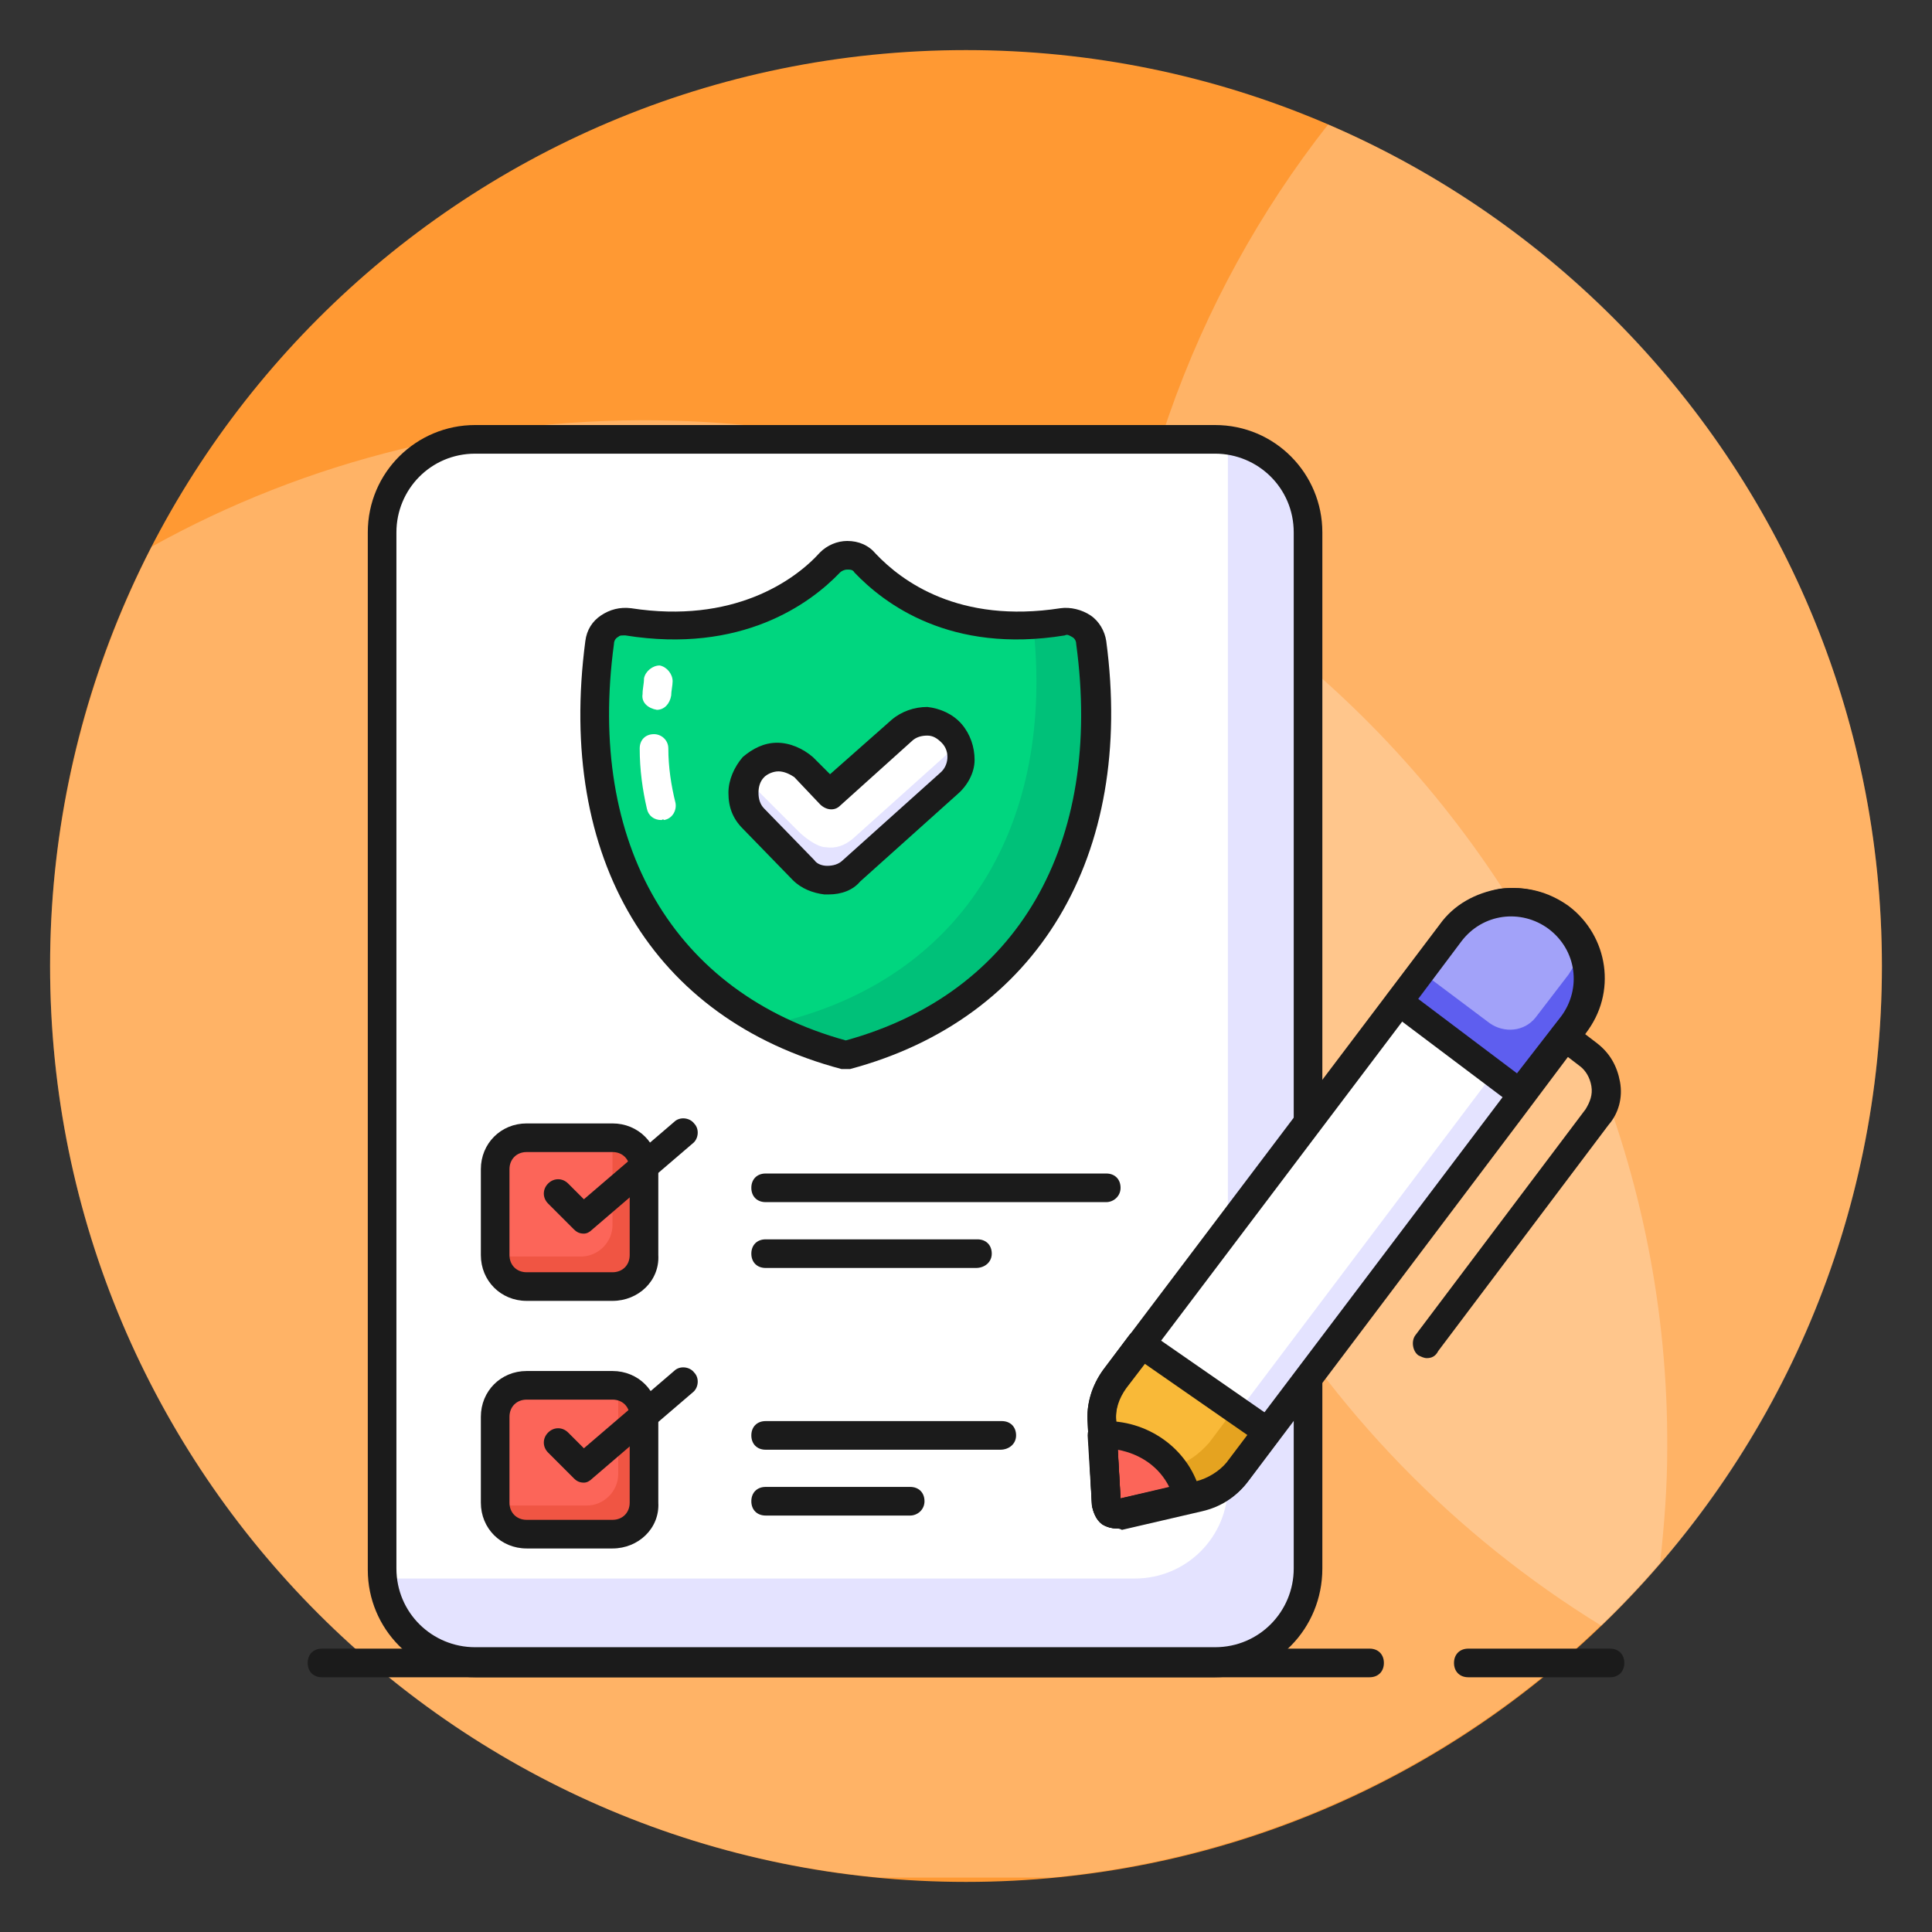 <?xml version="1.0" encoding="UTF-8"?> <svg xmlns="http://www.w3.org/2000/svg" id="Layer_1" viewBox="0 0 135 135"><rect x="0" y="0" width="135" height="135" fill="#333333" stroke="none"/><g><g><g><g><path d="m131.5 67.5c0 35.3-28.6 64-64 64-35.3 0-64-28.6-64-64 0-35.3 28.6-64 64-64 35.4 0 64 28.7 64 64z" fill="#f93"></path></g><g opacity=".25"><path d="m116.5 101.2c0 2.7-.2 5.3-.5 8-10.5 12.2-25.6 20.4-42.6 22h-11.9c-32.6-3-58-30.4-58-63.7 0-10.5 2.6-20.5 7.1-29.3 10.8-6 23.3-9.2 36.6-8.8 38.5 1.1 69.5 33.2 69.3 71.8z" fill="#fff"></path></g><g opacity=".25"><path d="m131.5 67.5c0 18.1-7.5 34.5-19.6 46.1-20.5-12.6-34.2-35.2-34.2-61 0-16.5 5.6-31.8 15.1-43.9 22.7 9.7 38.7 32.4 38.7 58.8z" fill="#fff"></path></g></g></g><g><g><path d="m95.7 117.2h-73.2c-.6 0-1-.4-1-1s.4-1 1-1h73.2c.6 0 1 .4 1 1s-.4 1-1 1z" fill="#1b1b1b"></path></g><g><path d="m112.5 117.2h-9.9c-.6 0-1-.4-1-1s.4-1 1-1h9.9c.6 0 1 .4 1 1s-.4 1-1 1z" fill="#1b1b1b"></path></g></g><g><g><path d="m91.4 37.2v72.4c0 3.6-2.9 6.5-6.5 6.5h-51.7c-3.6 0-6.5-2.9-6.5-6.5v-72.4c0-3.6 2.9-6.5 6.5-6.5h51.7c3.6 0 6.5 2.9 6.5 6.5z" fill="#fff"></path></g><g><path d="m91.4 37.2v72.4c0 3.6-2.9 6.5-6.5 6.5h-51.7c-3.4 0-6.2-2.6-6.5-5.9.3 0 .6.1.9.1h51.7c3.6 0 6.5-2.9 6.5-6.5v-72.4c0-.2 0-.4 0-.7 3.2.5 5.6 3.2 5.6 6.5z" fill="#e4e3ff"></path></g><g><path d="m45.1 81.7v6c0 1.2-1 2.2-2.2 2.2h-6c-1.2 0-2.2-1-2.2-2.2v-6c0-1.2 1-2.2 2.2-2.2h6c1.2 0 2.2.9 2.2 2.2z" fill="#fc6559"></path></g><g><path d="m45.1 81.7v6c0 1.2-1 2.2-2.2 2.2h-6c-1.2 0-2.2-.9-2.2-2.1h5.9c1.2 0 2.2-1 2.2-2.2v-6.1h.1c1.2 0 2.2.9 2.2 2.2z" fill="#f05543"></path></g><g><path d="m45.1 99v6c0 1.2-1 2.2-2.2 2.2h-6c-1.2 0-2.2-1-2.2-2.2v-6c0-1.2 1-2.2 2.2-2.2h6c1.2 0 2.2 1 2.2 2.2z" fill="#fc6559"></path></g><g><path d="m45.1 99v6c0 1.2-1 2.2-2.2 2.2h-6c-1.2 0-2.1-.9-2.2-2h.3 6c1.2 0 2.2-1 2.2-2.2v-6c0-.1 0-.1 0-.2 1 .2 1.9 1.1 1.9 2.2z" fill="#f05543"></path></g><g><path d="m84.9 117.2h-51.7c-4.2 0-7.5-3.4-7.5-7.5v-72.5c0-4.2 3.4-7.5 7.5-7.5h51.7c4.2 0 7.5 3.4 7.5 7.5v72.4c0 4.2-3.3 7.6-7.5 7.6zm-51.7-85.5c-3.1 0-5.5 2.5-5.5 5.5v72.4c0 3.1 2.5 5.5 5.5 5.5h51.7c3.1 0 5.5-2.5 5.5-5.5v-72.4c0-3.1-2.5-5.5-5.5-5.5z" fill="#1b1b1b"></path></g><g><path d="m109.9 71.7-.6.8-3.9 5.2-19 25.2c-.7.9-1.6 1.5-2.7 1.7l-.7.2-4.9 1.1c-.4.1-.8-.2-.8-.6l-.3-4.9v-1c-.1-1.1.3-2.2.9-3l19-25.2 4.5-6c1.8-2.4 5.1-2.8 7.5-1.1 2.3 1.9 2.8 5.2 1 7.6z" fill="#fff"></path></g><g><path d="m109.9 71.7-.6.8-3.9 5.2-19 25.2c-.7.9-1.6 1.5-2.7 1.7l-.7.2-4.9 1.1c-.4.1-.8-.2-.8-.6l-.1-1 3.7-.8.7-.2c1.1-.2 2-.9 2.7-1.7l19-25.2 3.9-5.2.6-.8c1.6-2.1 1.4-5.1-.4-6.9.5.2 1 .4 1.5.8 2.3 1.7 2.8 5 1 7.4z" fill="#e4e3ff"></path></g><g><path d="m88.6 100-2.1 2.8c-.7.9-1.6 1.5-2.7 1.7l-.7.2-4.9 1.1c-.4.1-.8-.2-.8-.6l-.3-4.9-.1-.9c-.1-1.1.3-2.2.9-3l1.8-2.4z" fill="#f9b938"></path></g><g><path d="m88.6 100-2.1 2.8c-.7.9-1.6 1.5-2.7 1.7l-.7.2-4.9 1.1c-.4.1-.8-.2-.8-.6l-.1-1.6 3.8-.9.7-.2c1.1-.2 2-.9 2.7-1.7l1.8-2.4z" fill="#e5a320"></path></g><g><path d="m83 104.7-4.9 1.1c-.4.1-.8-.2-.8-.6l-.3-4.9h.4c2.7 0 5 1.9 5.6 4.4z" fill="#fc6559"></path></g><g><path d="m78 106.8c-.3 0-.7-.1-1-.3-.4-.3-.6-.8-.7-1.3l-.3-5.8c-.1-1.3.3-2.6 1.1-3.7l23.5-31.1c1-1.4 2.5-2.2 4.2-2.5 1.7-.2 3.3.2 4.7 1.2s2.2 2.5 2.5 4.2c.2 1.7-.2 3.3-1.2 4.7l-4.5 6-19 25.2c-.8 1.1-1.9 1.8-3.2 2.1l-5.6 1.3c-.3 0-.4 0-.5 0zm27.7-42.7c-.2 0-.4 0-.6 0-1.2.2-2.2.8-2.9 1.7l-23.5 31.1c-.5.7-.8 1.5-.7 2.4l.3 5.4 5.3-1.2c.8-.2 1.6-.7 2.1-1.3l23.5-31.1c.7-.9 1-2.1.8-3.2s-.8-2.2-1.7-2.9c-.8-.6-1.7-.9-2.6-.9z" fill="#1b1b1b"></path></g><g><g><g><path d="m59.1 73.7c-12.9-3.4-19.1-14.5-17.2-28.8.1-1 1-1.6 2-1.5 7.6 1.2 12.1-2.1 14.1-4.2.7-.7 1.8-.7 2.5 0 1.9 2.1 6.3 5.3 13.8 4.1 1-.1 1.8.5 2 1.5 1.9 14.4-4.3 25.5-17.2 28.9z" fill="#00d67f"></path></g></g><g><g><path d="m45.9 49.6c-.1 0-.1 0 0 0-.6-.1-1.1-.5-1-1.1 0-.4.1-.7.1-1.1.1-.5.6-.9 1.1-.9.5.1.9.6.9 1.1 0 .3-.1.7-.1 1-.1.6-.5 1-1 1z" fill="#fff"></path></g><g><path d="m46.2 57.3c-.5 0-.9-.3-1-.8-.3-1.3-.5-2.7-.5-4.2 0-.6.4-1 1-1 .5 0 1 .4 1 1 0 1.3.2 2.6.5 3.8.1.5-.2 1.1-.8 1.2-.1-.1-.1 0-.2 0z" fill="#fff"></path></g></g><g><g><path d="m59.1 73.7c-3.2-.9-6-2.2-8.3-3.9 1.3.6 2.7 1.1 4.2 1.5 12.5-3.3 18.7-13.9 17.2-27.6.7 0 1.3-.1 2-.2 1-.1 1.8.5 2 1.5 2 14.2-4.2 25.3-17.1 28.7z" fill="#00c179"></path></g></g><g><g><path d="m59.1 74.7c-.1 0-.2 0-.3 0-13.2-3.5-19.9-14.7-17.9-29.9.1-.8.5-1.4 1.1-1.8s1.3-.6 2.1-.5c7.1 1.1 11.4-1.9 13.2-3.9.5-.5 1.2-.8 1.9-.8.8 0 1.5.3 2 .9 1.8 1.9 5.8 4.9 12.9 3.8.7-.1 1.5.1 2.1.5s1 1.1 1.1 1.8c2 15-4.8 26.4-17.9 29.9-.1 0-.2 0-.3 0zm-15.5-30.3c-.2 0-.3 0-.4.1-.2.1-.3.3-.3.5-1.9 14 4.2 24.4 16.2 27.7 12-3.3 18-13.7 16.1-27.7 0-.2-.1-.4-.3-.5s-.3-.2-.5-.1c-8 1.3-12.6-2.2-14.7-4.4-.1-.2-.3-.2-.5-.2-.2 0-.4.1-.5.2-2.1 2.2-6.9 5.7-15 4.4 0 0 0 0-.1 0z" fill="#1b1b1b"></path></g></g><g><g><g><path d="m57.7 61.5c-.6-.1-1.1-.3-1.6-.7l-3.5-3.6c-1-1-1-2.6 0-3.5 1-1 2.6-1 3.5 0l1.8 1.9 5-4.5c1-.9 2.6-.8 3.5.2s.8 2.6-.2 3.5l-6.8 6.1c-.4.5-1 .7-1.7.6z" fill="#fff"></path></g></g><g><g><path d="m66.4 54.8-6.8 6.1c-.5.5-1.2.7-1.9.6-.6 0-1.1-.3-1.6-.7l-3.5-3.6c-.8-.8-.9-2-.4-2.9.1.2.2.4.4.6l3.2 3.2c.4.4 1.3 1.1 1.9 1.1.7.1 1.3-.1 1.9-.6l6.8-6.1c.2-.2.4-.4.5-.7.6 1 .4 2.3-.5 3z" fill="#e4e3ff"></path></g></g><g><g><path d="m57.9 62.5c-.1 0-.2 0-.3 0-.8-.1-1.6-.4-2.2-1l-3.5-3.6c-.7-.7-1-1.5-1-2.5 0-.9.4-1.8 1-2.5.7-.6 1.5-1 2.4-1 .9 0 1.8.4 2.5 1l1.2 1.2 4.3-3.8c.7-.6 1.6-.9 2.5-.9.9.1 1.8.5 2.4 1.2s.9 1.6.9 2.5-.5 1.8-1.2 2.4l-6.8 6.1c-.5.6-1.3.9-2.2.9zm-3.5-8.6c-.4 0-.8.2-1 .4-.3.3-.4.7-.4 1.1s.1.8.4 1.1l3.5 3.6c.2.3.6.4.9.4.4 0 .8-.1 1.1-.4l6.8-6.1c.6-.5.7-1.5.1-2.1-.3-.3-.6-.5-1-.5s-.8.1-1.1.4l-5 4.5c-.4.4-1 .3-1.4-.1l-1.8-1.9c-.3-.2-.7-.4-1.1-.4z" fill="#1b1b1b"></path></g></g></g></g><g><path d="m42.8 90.9h-6c-1.8 0-3.2-1.4-3.2-3.2v-6c0-1.8 1.4-3.2 3.2-3.2h6c1.8 0 3.2 1.4 3.2 3.2v6c.1 1.8-1.4 3.2-3.2 3.2zm-6-10.4c-.7 0-1.2.5-1.2 1.2v6c0 .7.5 1.2 1.2 1.2h6c.7 0 1.2-.5 1.2-1.2v-6c0-.7-.5-1.2-1.2-1.2z" fill="#1b1b1b"></path></g><g><g><path d="m77.3 84h-23.8c-.6 0-1-.4-1-1s.4-1 1-1h23.8c.6 0 1 .4 1 1s-.5 1-1 1z" fill="#1b1b1b"></path></g><g><path d="m68.2 88.6h-14.7c-.6 0-1-.4-1-1s.4-1 1-1h14.8c.6 0 1 .4 1 1s-.5 1-1.1 1z" fill="#1b1b1b"></path></g></g><g><path d="m40.8 86.2c-.3 0-.5-.1-.7-.3l-1.8-1.8c-.4-.4-.4-1 0-1.4s1-.4 1.4 0l1.1 1.1 6.3-5.4c.4-.4 1.1-.3 1.4.1.4.4.3 1.1-.1 1.4l-7 6c-.2.2-.4.3-.6.3z" fill="#1b1b1b"></path></g><g><path d="m42.8 108.2h-6c-1.8 0-3.2-1.4-3.2-3.2v-6c0-1.8 1.4-3.2 3.2-3.2h6c1.8 0 3.2 1.4 3.2 3.2v6c.1 1.8-1.4 3.2-3.2 3.2zm-6-10.4c-.7 0-1.2.5-1.2 1.2v6c0 .7.5 1.2 1.2 1.2h6c.7 0 1.2-.5 1.2-1.2v-6c0-.7-.5-1.2-1.2-1.2z" fill="#1b1b1b"></path></g><g><g><path d="m69.9 101.3h-16.4c-.6 0-1-.4-1-1s.4-1 1-1h16.5c.6 0 1 .4 1 1s-.5 1-1.1 1z" fill="#1b1b1b"></path></g><g><path d="m63.6 105.9h-10.1c-.6 0-1-.4-1-1s.4-1 1-1h10.1c.6 0 1 .4 1 1s-.5 1-1 1z" fill="#1b1b1b"></path></g></g><g><path d="m40.8 103.6c-.3 0-.5-.1-.7-.3l-1.8-1.8c-.4-.4-.4-1 0-1.4s1-.4 1.4 0l1.1 1.1 6.3-5.4c.4-.4 1.1-.3 1.4.1.4.4.3 1.1-.1 1.4l-7 6c-.2.2-.4.3-.6.3z" fill="#1b1b1b"></path></g><g><path d="m78 106.8c-.3 0-.7-.1-1-.3-.4-.3-.6-.8-.7-1.3l-.3-4.9c0-.5.3-1 .8-1h.5c3.1 0 5.9 2.1 6.6 5.1.1.3 0 .5-.1.8-.1.2-.4.4-.6.5l-4.9 1.1c-.1 0-.2 0-.3 0zm.1-5.5.2 3.4 3.4-.8c-.7-1.4-2-2.3-3.6-2.6z" fill="#1b1b1b"></path></g><g><path d="m78 106.8c-.3 0-.7-.1-1-.3-.4-.3-.6-.8-.7-1.3l-.3-5.8c-.1-1.3.3-2.6 1.1-3.7l1.8-2.4c.3-.4.9-.5 1.4-.2l8.8 6.1c.2.2.4.4.4.7s0 .5-.2.8l-2.1 2.8c-.8 1.1-1.9 1.8-3.2 2.1l-5.6 1.3c-.2-.1-.3-.1-.4-.1zm2-11.5-1.3 1.7c-.5.7-.8 1.5-.7 2.4l.3 5.4 5.3-1.2c.8-.2 1.6-.7 2.1-1.3l1.5-2z" fill="#1b1b1b"></path></g><g><path d="m106.3 76.4 3.7-4.8c1.8-2.4 1.3-5.7-1-7.5s-5.7-1.3-7.5 1l-3.8 4.9z" fill="#a2a2f9"></path></g><g><path d="m109.9 71.7-3.7 4.8-8.5-6.5 1.6-2.1 4.8 3.6c1 .7 2.4.6 3.2-.4l2.3-3c.4-.6.7-1.2.9-1.8.8 1.7.6 3.7-.6 5.4z" fill="#5e5eef"></path></g><g><path d="m106.3 77.4c-.2 0-.4-.1-.6-.2l-8.5-6.4c-.2-.2-.4-.4-.4-.7s0-.5.2-.7l3.7-4.8c1-1.3 2.5-2.2 4.2-2.5 1.7-.2 3.3.2 4.7 1.2 2.8 2.1 3.4 6.1 1.2 8.9l-3.7 4.8c-.2.3-.5.4-.8.4zm-7.2-7.6 6.9 5.2 3.1-4c1.4-1.9 1.1-4.6-.9-6.1-1.9-1.4-4.6-1.1-6.1.9z" fill="#1b1b1b"></path></g><g><path d="m99.7 94.9c-.2 0-.4-.1-.6-.2-.4-.3-.5-1-.2-1.4l11.9-15.8c.3-.5.5-1 .4-1.6s-.4-1.1-.8-1.4l-1.7-1.3c-.4-.3-.5-1-.2-1.4s1-.5 1.4-.2l1.7 1.3c.9.7 1.4 1.6 1.6 2.7s-.1 2.2-.8 3l-11.9 15.8c-.2.4-.5.5-.8.5z" fill="#1b1b1b"></path></g></g></g></svg> 